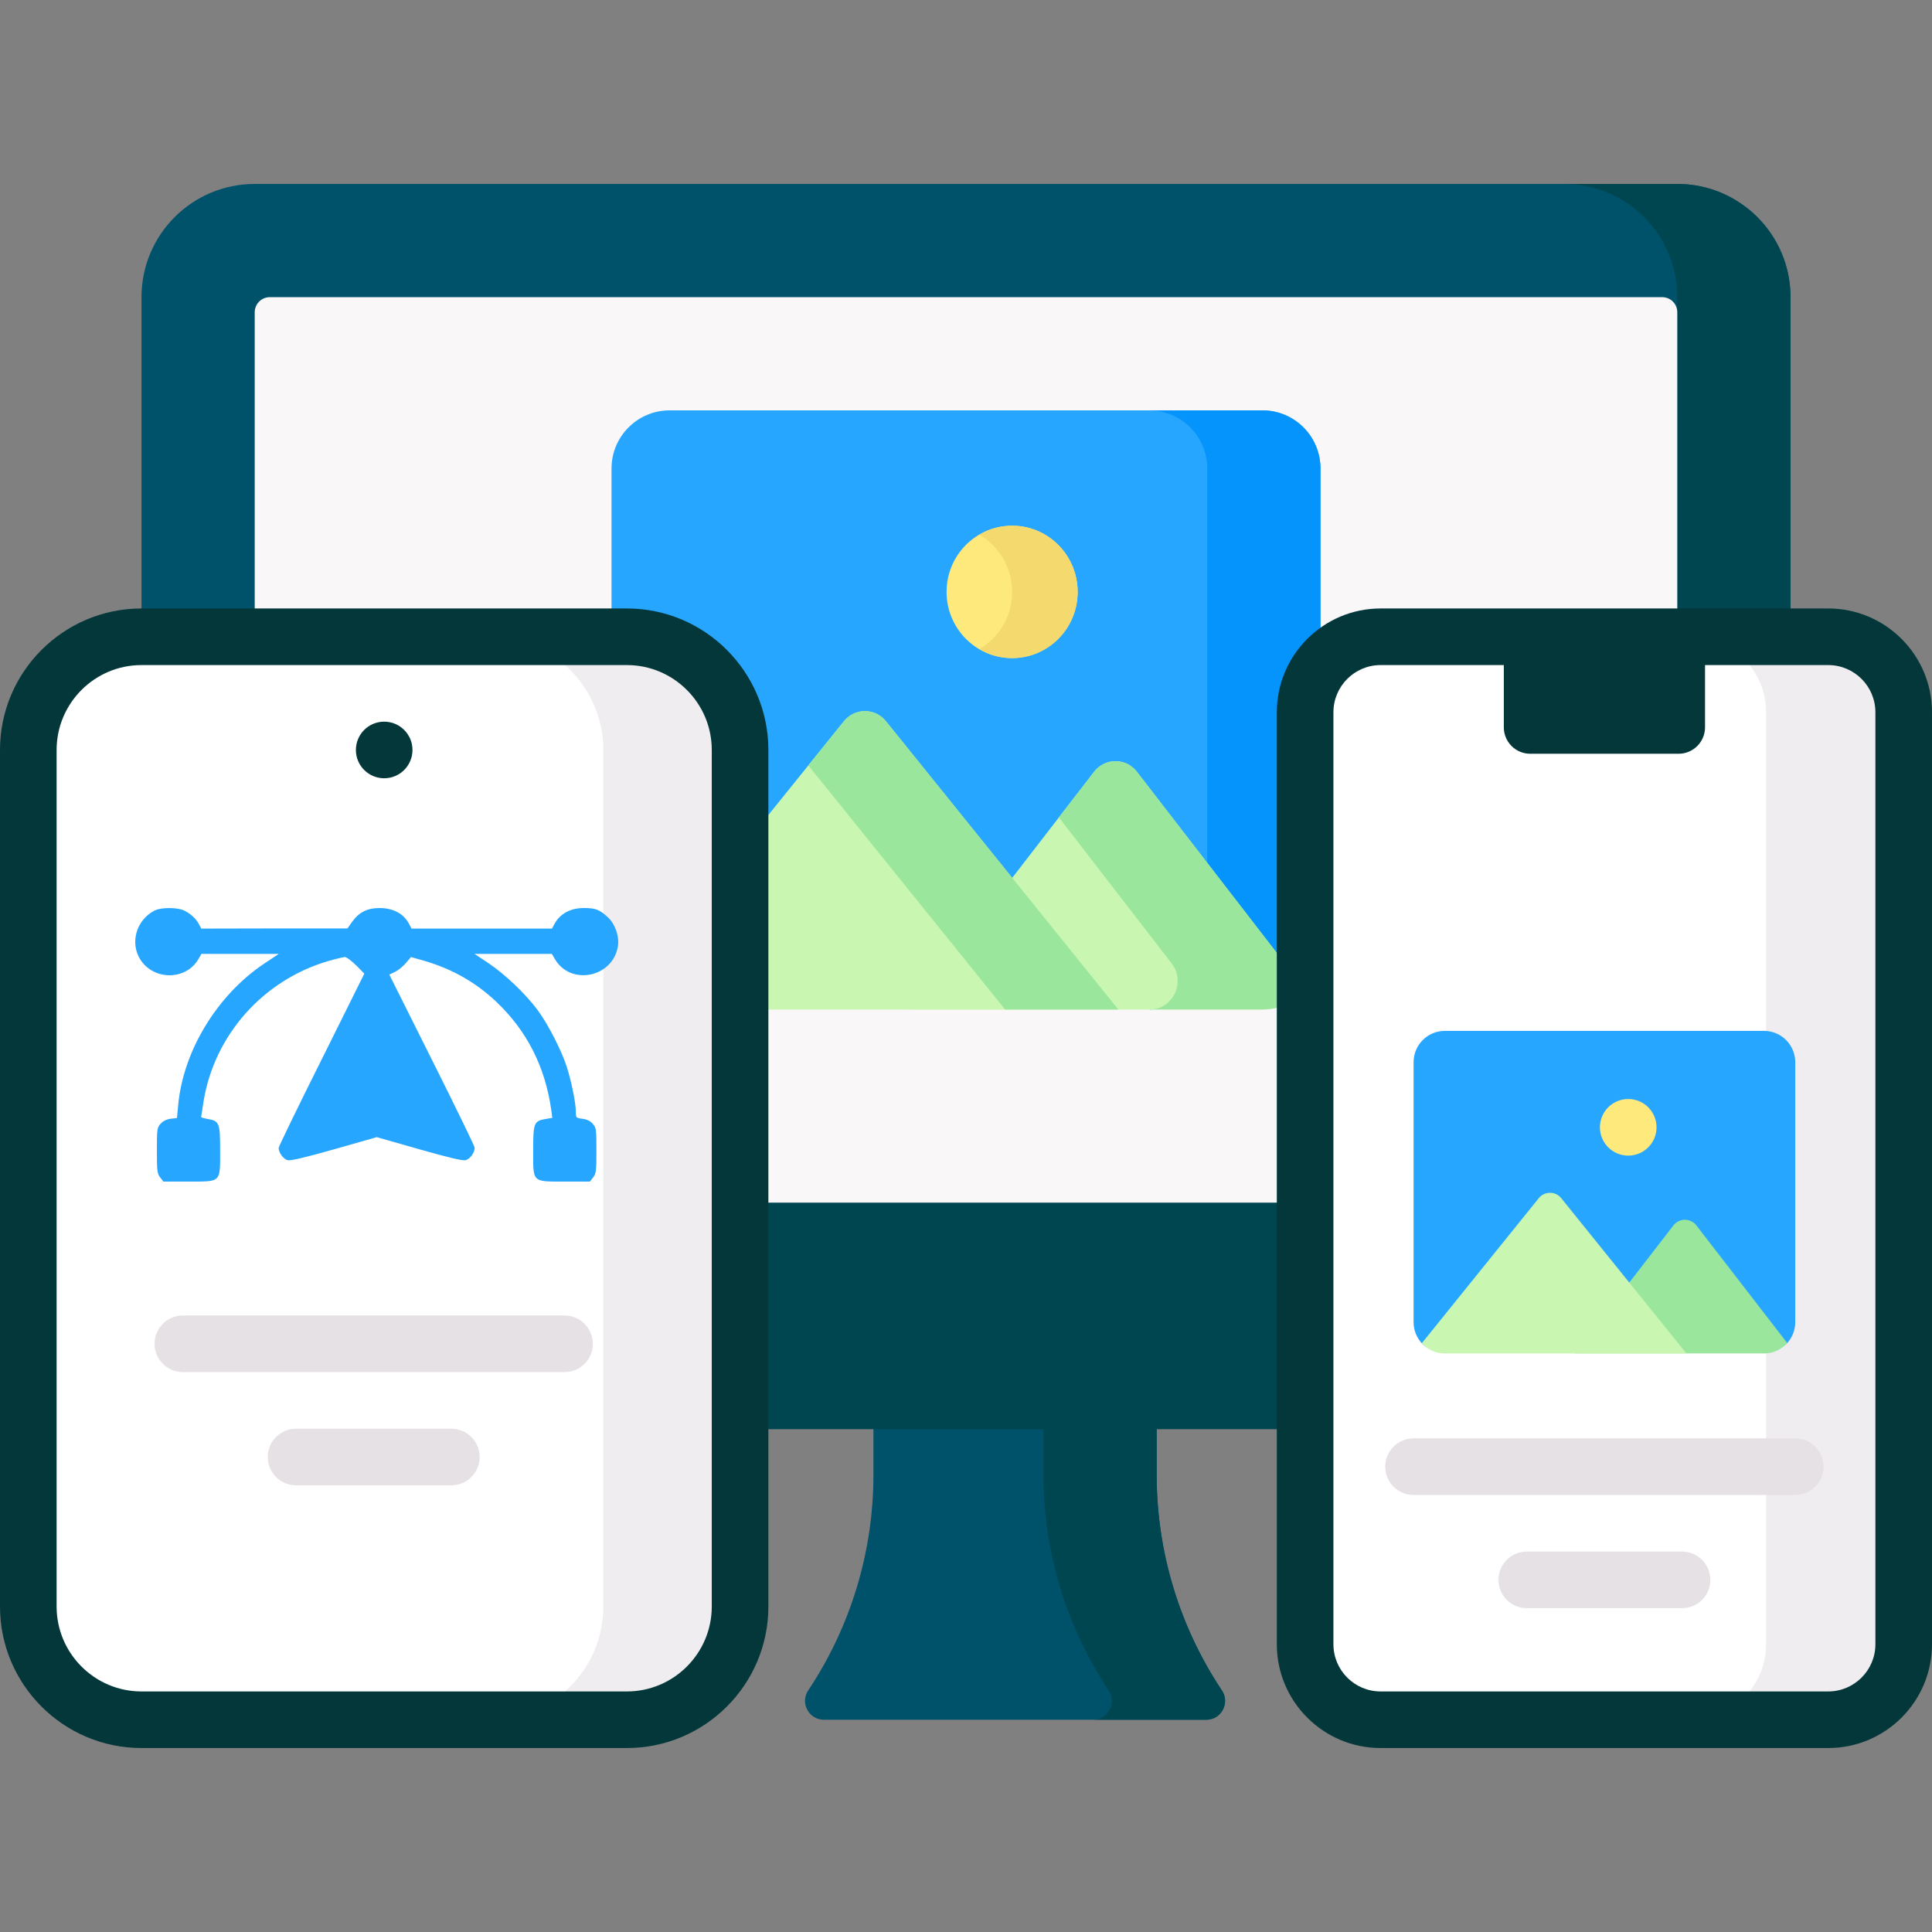 <svg width="100" height="100" viewBox="0 0 100 100" fill="none" xmlns="http://www.w3.org/2000/svg">
<rect x="0" y="0" width="100" height="100" fill="#808080" stroke="none"/>
<path d="M45.208 76.348V69.992H59.87V76.348C59.87 80.316 61.044 84.194 63.245 87.496C63.678 88.144 63.213 89.014 62.433 89.014H42.645C41.865 89.014 41.4 88.144 41.833 87.496C44.033 84.194 45.208 80.315 45.208 76.348Z" fill="#00516A"/>
<path d="M63.245 87.496C61.045 84.194 59.87 80.316 59.87 76.348V69.992H54.011V76.348C54.011 80.316 55.185 84.194 57.386 87.496C57.819 88.144 57.353 89.014 56.574 89.014H62.433C63.213 89.014 63.678 88.144 63.245 87.496Z" fill="#004651"/>
<path d="M92.676 62.256H7.324V15.381C7.324 12.145 9.947 9.521 13.184 9.521H86.816C90.052 9.521 92.676 12.145 92.676 15.381V62.256Z" fill="#00516A"/>
<path d="M86.816 9.521H80.957C84.193 9.521 86.816 12.145 86.816 15.381V62.256H92.676V15.381C92.676 12.145 90.052 9.521 86.816 9.521Z" fill="#004651"/>
<path d="M13.184 62.256V16.162C13.184 15.955 13.266 15.756 13.412 15.61C13.559 15.463 13.758 15.381 13.965 15.381H86.035C86.242 15.381 86.441 15.463 86.588 15.61C86.734 15.756 86.816 15.955 86.816 16.162V62.256H13.184Z" fill="#F9F7F8"/>
<path d="M7.324 62.256H92.676V73.975H7.324V62.256Z" fill="#004651"/>
<path d="M65.314 50.825L34.853 51.77C34.023 51.77 33.079 51.915 32.534 51.37C32.255 51.091 32.033 50.76 31.881 50.395C31.73 50.03 31.653 49.638 31.653 49.243V24.249C31.653 22.587 33 21.24 34.661 21.24H65.339C67 21.24 68.347 22.587 68.347 24.249V49.243C68.347 50.016 68.056 50.72 67.577 51.253C67.026 51.866 66.202 50.825 65.314 50.825Z" fill="#26A6FE"/>
<path d="M65.338 21.24H59.479C61.141 21.24 62.487 22.587 62.487 24.249V49.243C62.487 50.904 61.141 52.251 59.479 52.251L65.313 50.825C66.975 50.825 68.347 50.904 68.347 49.243V24.249C68.347 22.587 67 21.24 65.338 21.24Z" fill="#0593FC"/>
<path d="M67.574 51.251L58.84 39.941C58.71 39.772 58.543 39.635 58.352 39.541C58.161 39.446 57.951 39.398 57.738 39.398C57.525 39.398 57.315 39.446 57.124 39.541C56.933 39.635 56.766 39.772 56.636 39.941L47.129 52.252H65.353C66.236 52.252 67.026 51.864 67.574 51.251Z" fill="#C9F6B0"/>
<path d="M58.84 39.94C58.282 39.219 57.194 39.219 56.636 39.94L54.808 42.307L60.645 49.866C61.384 50.822 60.728 52.24 59.52 52.251L59.494 52.251H65.353C66.236 52.251 67.026 51.864 67.574 51.25L58.84 39.94Z" fill="#9BE69D"/>
<path d="M43.686 37.326L32.444 51.271C32.991 51.872 33.774 52.252 34.647 52.252H57.885L45.852 37.326C45.722 37.164 45.557 37.033 45.37 36.943C45.182 36.853 44.977 36.806 44.769 36.806C44.561 36.806 44.356 36.853 44.168 36.943C43.981 37.033 43.816 37.164 43.686 37.326Z" fill="#C9F6B0"/>
<path d="M45.852 37.326C45.722 37.164 45.557 37.033 45.37 36.943C45.182 36.853 44.977 36.806 44.769 36.806C44.561 36.806 44.355 36.853 44.168 36.943C43.98 37.033 43.815 37.164 43.685 37.326L41.839 39.617L52.025 52.252H57.885L45.852 37.326Z" fill="#9BE69D"/>
<path d="M52.387 34.063C54.261 34.063 55.779 32.529 55.779 30.637C55.779 28.744 54.261 27.21 52.387 27.21C50.513 27.21 48.994 28.744 48.994 30.637C48.994 32.529 50.513 34.063 52.387 34.063Z" fill="#FEE97D"/>
<path d="M52.387 27.21C51.768 27.21 51.19 27.38 50.69 27.673C51.703 28.265 52.387 29.369 52.387 30.637C52.387 31.904 51.703 33.008 50.69 33.601C51.205 33.904 51.79 34.063 52.387 34.063C54.261 34.063 55.779 32.529 55.779 30.637C55.779 28.744 54.261 27.21 52.387 27.21Z" fill="#F4DA6E"/>
<path d="M94.629 89.014H71.46C69.302 89.014 67.553 87.265 67.553 85.107V36.865C67.553 34.708 69.302 32.959 71.46 32.959H94.629C96.786 32.959 98.535 34.708 98.535 36.865V85.107C98.535 87.265 96.786 89.014 94.629 89.014Z" fill="white"/>
<path d="M94.629 32.959H87.507C89.664 32.959 91.413 34.708 91.413 36.865V85.107C91.413 87.265 89.664 89.014 87.507 89.014H94.629C96.786 89.014 98.535 87.265 98.535 85.107V36.865C98.535 34.708 96.786 32.959 94.629 32.959Z" fill="#EFEDEF"/>
<path d="M94.629 90.478H71.46C68.498 90.478 66.088 88.069 66.088 85.107V36.865C66.088 33.904 68.498 31.494 71.46 31.494H94.629C97.591 31.494 100 33.904 100 36.865V85.107C100 88.069 97.591 90.478 94.629 90.478ZM71.46 34.424C70.113 34.424 69.018 35.519 69.018 36.865V85.107C69.018 86.454 70.113 87.549 71.46 87.549H94.629C95.975 87.549 97.07 86.454 97.07 85.107V36.865C97.07 35.519 95.975 34.424 94.629 34.424H71.46Z" fill="#03373A"/>
<path d="M86.885 39.014H79.204C78.841 39.014 78.493 38.87 78.237 38.613C77.981 38.357 77.837 38.009 77.837 37.647V32.959H88.252V37.647C88.252 38.009 88.108 38.357 87.852 38.613C87.595 38.87 87.247 39.014 86.885 39.014Z" fill="#03373A"/>
<path d="M91.264 69.789L74.876 69.791C74.429 69.791 73.934 69.873 73.641 69.58C73.49 69.43 73.371 69.251 73.29 69.055C73.208 68.858 73.166 68.647 73.167 68.435V54.978C73.167 54.548 73.337 54.137 73.641 53.833C73.945 53.529 74.357 53.358 74.786 53.358H91.302C91.732 53.358 92.144 53.529 92.448 53.833C92.751 54.137 92.922 54.548 92.922 54.978V68.435C92.922 68.851 92.765 69.23 92.507 69.517C92.211 69.847 91.743 69.789 91.264 69.789Z" fill="#26A6FE"/>
<path d="M92.506 69.515L87.803 63.426C87.734 63.335 87.644 63.262 87.541 63.211C87.438 63.16 87.325 63.134 87.21 63.134C87.096 63.134 86.983 63.16 86.88 63.211C86.777 63.262 86.687 63.335 86.617 63.426L81.498 70.054H91.31C91.785 70.054 92.211 69.846 92.506 69.515Z" fill="#9BE69D"/>
<path d="M79.645 62.019L73.592 69.526C73.887 69.85 74.308 70.054 74.778 70.054H87.289L80.811 62.019C80.741 61.931 80.652 61.861 80.551 61.812C80.451 61.764 80.34 61.739 80.228 61.739C80.116 61.739 80.005 61.764 79.904 61.812C79.804 61.861 79.715 61.931 79.645 62.019Z" fill="#C9F6B0"/>
<path d="M84.277 59.815C85.086 59.815 85.742 59.159 85.742 58.35C85.742 57.541 85.086 56.885 84.277 56.885C83.468 56.885 82.812 57.541 82.812 58.35C82.812 59.159 83.468 59.815 84.277 59.815Z" fill="#FEE97D"/>
<path d="M92.922 77.379H73.166C72.357 77.379 71.701 76.723 71.701 75.914C71.701 75.105 72.357 74.449 73.166 74.449H92.922C93.731 74.449 94.387 75.105 94.387 75.914C94.387 76.723 93.731 77.379 92.922 77.379ZM87.063 83.238H79.026C78.217 83.238 77.561 82.583 77.561 81.773C77.561 80.964 78.217 80.309 79.026 80.309H87.063C87.872 80.309 88.528 80.964 88.528 81.773C88.528 82.583 87.872 83.238 87.063 83.238Z" fill="#E5E1E5"/>
<path d="M32.447 89.014H7.324C4.088 89.014 1.465 86.39 1.465 83.154V38.818C1.465 35.582 4.088 32.959 7.324 32.959H32.447C35.683 32.959 38.306 35.582 38.306 38.818V83.154C38.306 86.39 35.683 89.014 32.447 89.014Z" fill="white"/>
<path d="M19.885 40.283C20.694 40.283 21.35 39.627 21.35 38.818C21.35 38.009 20.694 37.353 19.885 37.353C19.076 37.353 18.421 38.009 18.421 38.818C18.421 39.627 19.076 40.283 19.885 40.283Z" fill="#03373A"/>
<path d="M32.447 32.959H25.369C28.605 32.959 31.228 35.582 31.228 38.818V83.154C31.228 86.39 28.605 89.014 25.369 89.014H32.447C35.683 89.014 38.306 86.39 38.306 83.154V38.818C38.306 35.582 35.683 32.959 32.447 32.959Z" fill="#EFEDEF"/>
<path d="M32.447 90.478H7.324C3.286 90.478 0 87.193 0 83.154V38.818C0 34.78 3.286 31.494 7.324 31.494H32.447C36.485 31.494 39.771 34.78 39.771 38.818V83.154C39.771 87.193 36.485 90.478 32.447 90.478ZM7.324 34.424C4.901 34.424 2.93 36.395 2.93 38.818V83.154C2.93 85.577 4.901 87.549 7.324 87.549H32.447C34.87 87.549 36.841 85.577 36.841 83.154V38.818C36.841 36.395 34.87 34.424 32.447 34.424H7.324Z" fill="#03373A"/>
<path d="M7.998 47.131C7.049 47.622 6.713 48.808 7.269 49.676C7.973 50.756 9.618 50.748 10.265 49.651L10.428 49.373H12.433H14.43L13.669 49.88C11.214 51.525 9.454 54.447 9.217 57.262L9.16 57.867L8.824 57.908C8.603 57.941 8.432 58.031 8.309 58.17C8.129 58.367 8.121 58.457 8.121 59.553C8.121 60.617 8.137 60.748 8.292 60.944L8.456 61.157H9.749C11.468 61.157 11.394 61.231 11.394 59.537C11.394 58.121 11.353 58.015 10.739 57.917C10.559 57.884 10.412 57.843 10.412 57.81C10.412 57.786 10.469 57.426 10.535 57.016C11.091 53.571 13.628 50.723 17 49.741C17.392 49.627 17.777 49.537 17.859 49.537C17.933 49.537 18.194 49.733 18.432 49.962L18.857 50.396L16.64 54.856C15.412 57.311 14.414 59.365 14.422 59.422C14.43 59.676 14.675 60.003 14.896 60.053C15.06 60.085 15.789 59.913 17.319 59.48L19.504 58.858L21.68 59.48C23.211 59.913 23.923 60.085 24.095 60.053C24.324 59.995 24.569 59.668 24.569 59.406C24.569 59.332 23.579 57.295 22.36 54.864L20.15 50.445L20.445 50.306C20.6 50.232 20.854 50.028 21.001 49.856L21.271 49.537L21.991 49.741C23.415 50.159 24.635 50.854 25.69 51.853C27.286 53.367 28.227 55.241 28.538 57.483L28.587 57.859L28.252 57.917C27.638 58.015 27.597 58.121 27.597 59.545C27.597 61.231 27.523 61.157 29.25 61.157H30.535L30.699 60.944C30.854 60.748 30.87 60.617 30.87 59.553C30.87 58.457 30.862 58.367 30.682 58.17C30.56 58.023 30.388 57.941 30.15 57.908C29.815 57.867 29.807 57.851 29.807 57.556C29.807 57.115 29.586 56.002 29.34 55.232C29.078 54.398 28.375 53.023 27.826 52.278C27.204 51.444 26.149 50.437 25.298 49.864L24.561 49.373H26.558H28.563L28.727 49.651C29.545 51.034 31.722 50.592 31.983 48.98C32.065 48.465 31.836 47.81 31.443 47.458C31.018 47.074 30.813 47 30.208 47C29.52 47 28.972 47.303 28.694 47.835L28.571 48.064H24.938H21.304L21.181 47.835C20.903 47.294 20.355 47 19.643 47C19.013 47 18.587 47.213 18.227 47.712L17.982 48.056H14.201L10.42 48.064L10.297 47.835C10.15 47.556 9.88 47.303 9.536 47.131C9.193 46.959 8.325 46.959 7.998 47.131Z" fill="#26A6FE"/>
<path d="M29.221 71.02H9.465C8.656 71.02 8 70.364 8 69.555C8 68.746 8.656 68.09 9.465 68.09H29.22C30.029 68.09 30.685 68.746 30.685 69.555C30.685 70.364 30.029 71.02 29.221 71.02ZM23.361 76.879H15.324C14.515 76.879 13.859 76.224 13.859 75.415C13.859 74.605 14.515 73.95 15.324 73.95H23.361C24.17 73.95 24.826 74.605 24.826 75.415C24.826 76.224 24.17 76.879 23.361 76.879Z" fill="#E5E1E5"/>
</svg>
